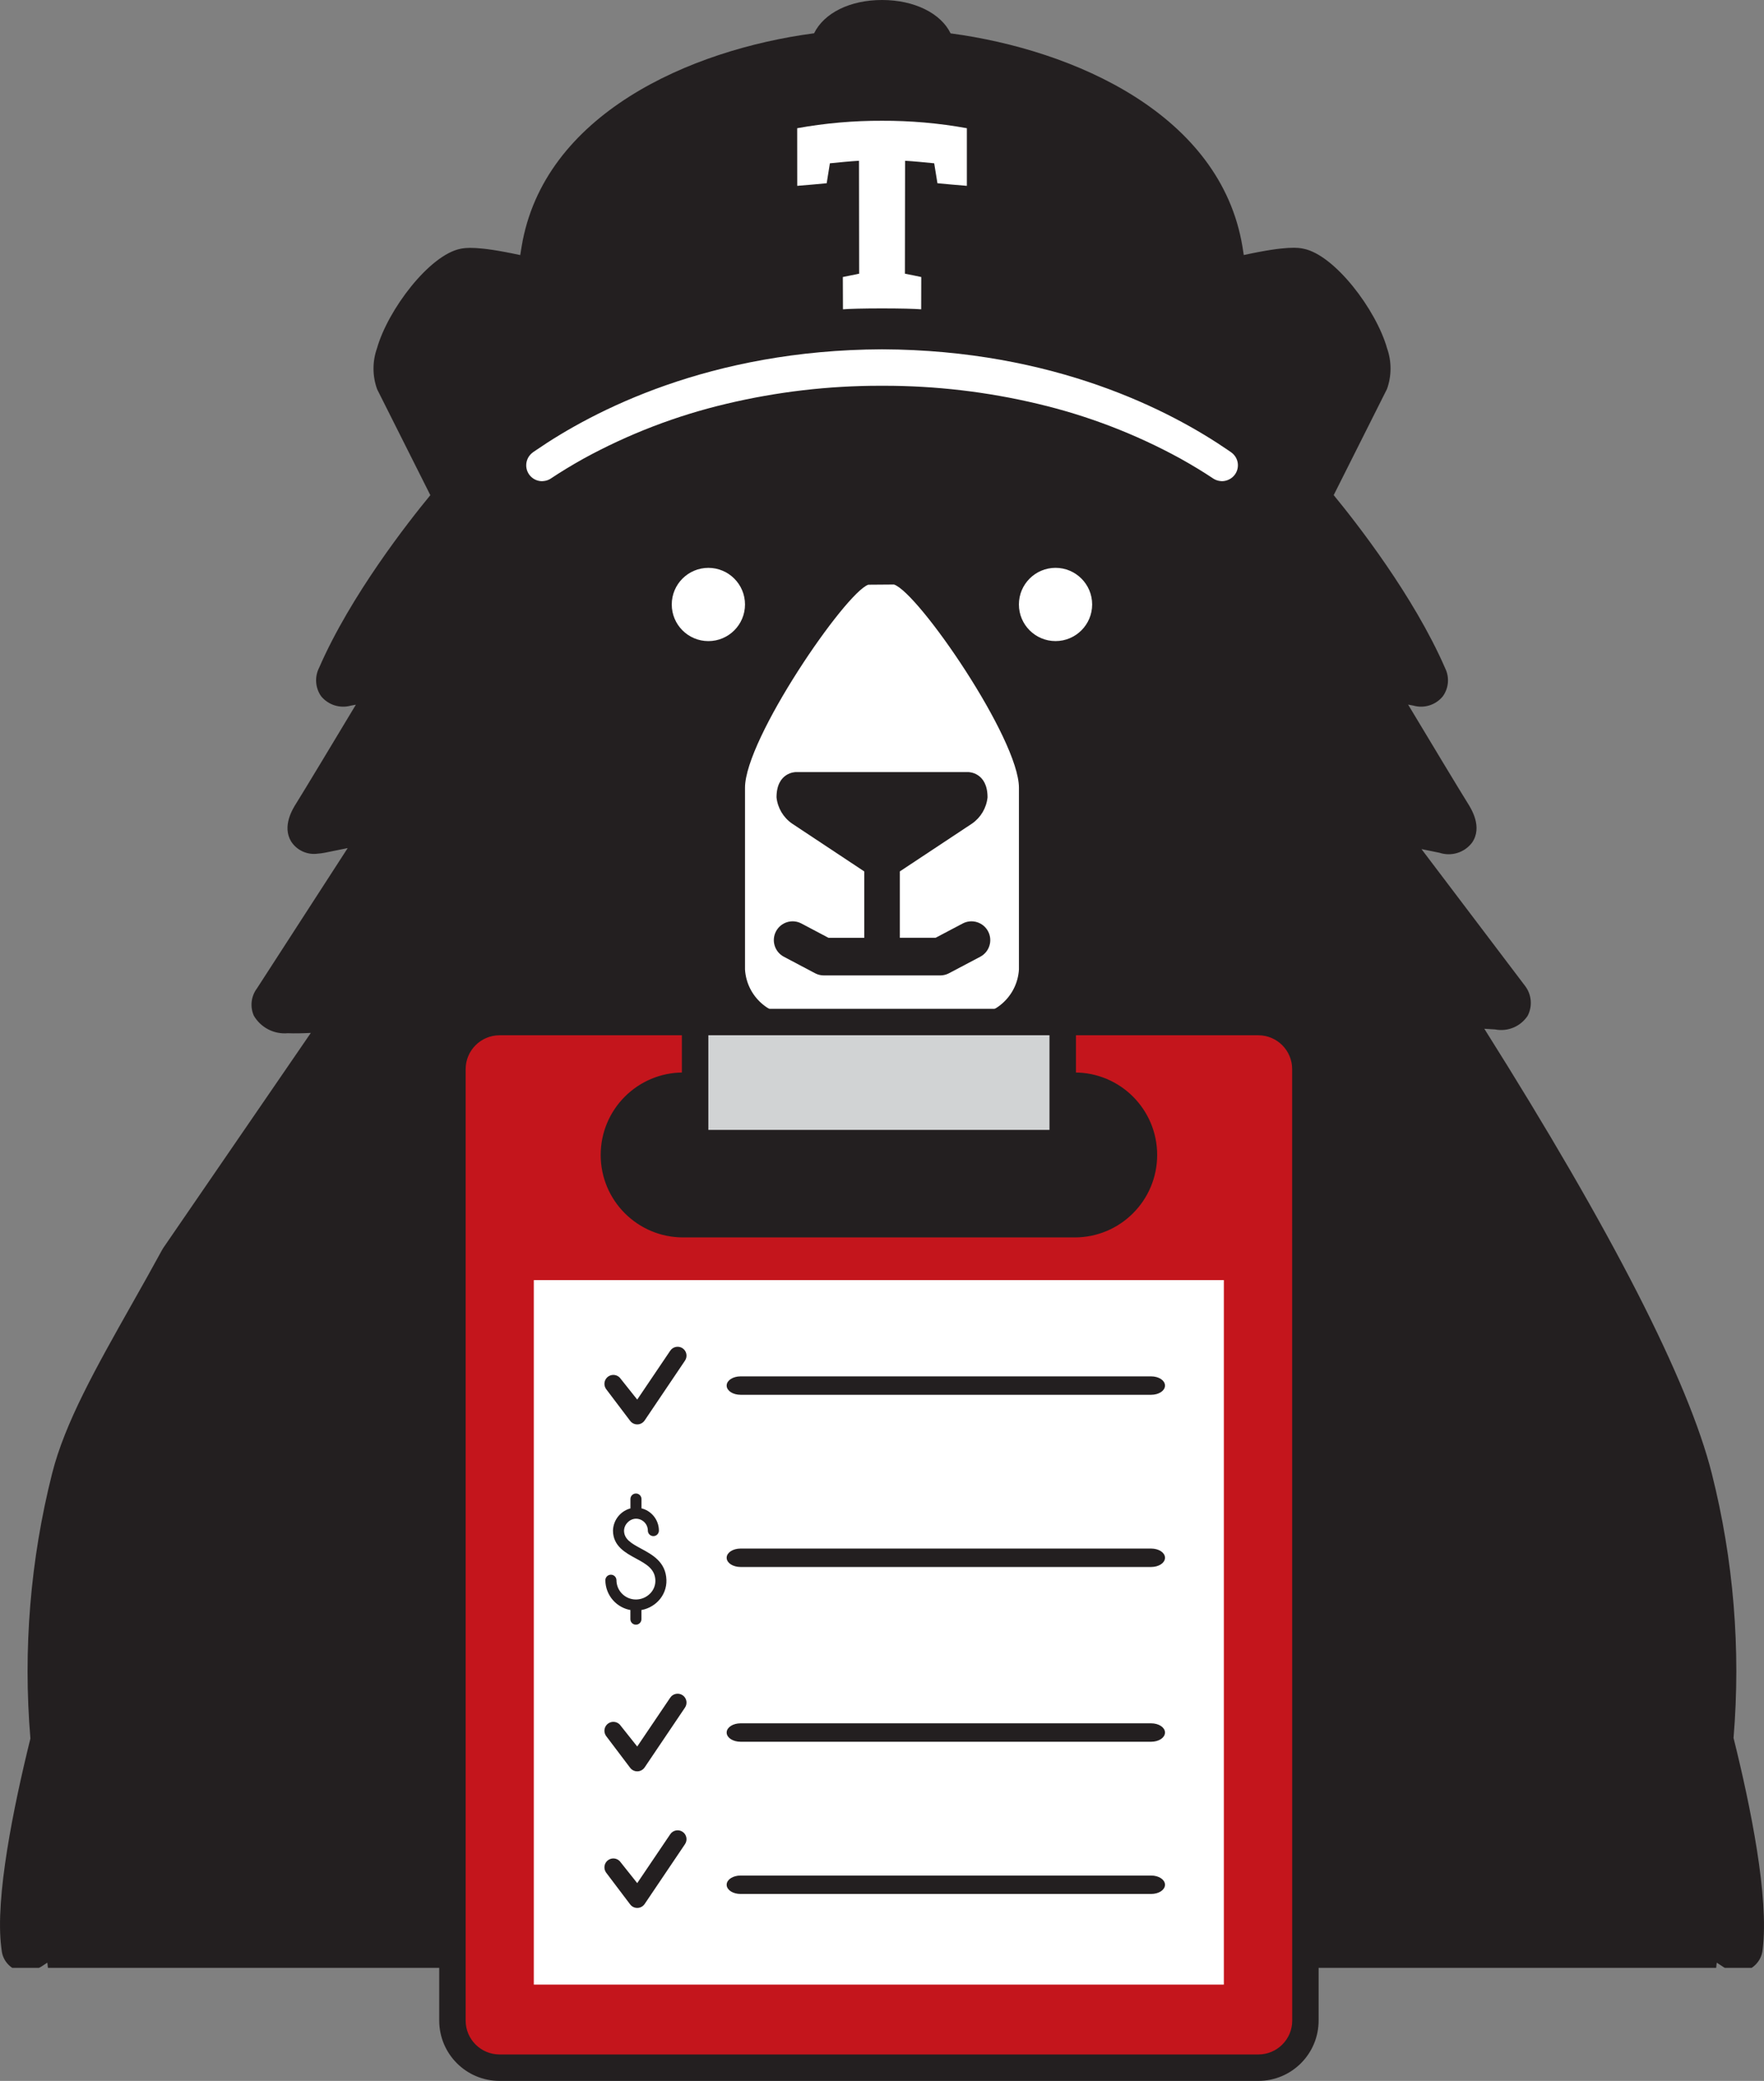 <?xml version="1.0" encoding="UTF-8"?> <svg xmlns="http://www.w3.org/2000/svg" id="Layer_2" viewBox="0 0 144.51 170.457"><rect x="0" y="0" width="144.51" height="170.457" fill="#808080" stroke="none"/><defs><style>.cls-1{stroke-width:.161px;}.cls-1,.cls-2,.cls-3,.cls-4{fill:none;stroke:#231f20;stroke-miterlimit:10;}.cls-2{stroke-width:.203px;}.cls-5{fill:#c4151c;}.cls-5,.cls-6,.cls-7,.cls-8{stroke-width:0px;}.cls-3{stroke-width:.238px;}.cls-4{stroke-width:.276px;}.cls-6{fill:#d1d3d4;}.cls-7{fill:#fff;}.cls-8{fill:#231f20;}</style></defs><g id="Layer_1-2"><path class="cls-8" d="M.102,159.5l.056.42c.1.539.416.988.846,1.277h2.184c.065-.039.14-.06.201-.106l.489-.321.048.427h66.111c.217-.126.432-.25.655-.381-.052.123-.087.252-.114.381h70.013l.048-.426.413.269c.077.065.167.105.25.157h2.2c.517-.35.861-.909.901-1.542.525-4.212-.988-11.672-2.388-17.291.605-7.274.002-14.599-1.785-21.676-1.922-7.597-8.187-19.839-18.632-36.418.374.02.692.04.886.056,1.034.203,2.089-.241,2.667-1.122.413-.803.318-1.773-.243-2.48l-8.457-11.17c.479.093.973.2,1.473.3.974.323,2.046-.009,2.667-.827.882-1.273-.053-2.755-.358-3.244-.597-.948-3.094-5.091-4.878-8.066l.417.079c.89.259,1.849-.043,2.431-.764.48-.672.552-1.552.187-2.293-2.588-5.951-7.332-11.993-9.132-14.181l4.366-8.693c.385-1.077.387-2.254.007-3.333-.899-3.175-4.3-7.653-6.846-8.158-.387-.082-1.309-.266-4.894.518-.033-.229-.069-.462-.108-.692-1.794-10.818-13.737-16.106-23.91-17.467-.784-1.624-2.939-2.733-5.616-2.733-2.627,0-4.753,1.066-5.566,2.726-10.183,1.348-22.166,6.636-23.961,17.478-.04.229-.076.462-.112.692-3.579-.78-4.51-.59-4.891-.518-2.546.505-5.946,4.983-6.846,8.158-.384,1.087-.378,2.273.016,3.356l4.356,8.67c-1.801,2.185-6.541,8.225-9.106,14.125-.388.752-.326,1.657.161,2.349.592.719,1.555,1.017,2.45.761l.394-.072c-1.785,2.972-4.281,7.118-4.875,8.063-.296.466-1.184,1.883-.43,3.139.471.731,1.324,1.122,2.185,1,.185-.013.369-.037.551-.072.65-.135,1.293-.263,1.9-.384l-7.433,11.492c-.485.645-.583,1.502-.256,2.24.572.975,1.655,1.534,2.782,1.434.577.023,1.233.007,1.886-.026l-12.078,17.6-.089.144c-.839,1.541-1.686,3.044-2.509,4.5-2.933,5.202-5.469,9.693-6.515,13.833-1.791,7.092-2.393,14.433-1.781,21.722-1.388,5.612-2.9,13.045-2.388,17.09ZM74.003,149.72c1.119-.785,2.24-1.518,3.362-2.2-1.533,1.034-3.004,2.156-4.405,3.362-.521.536-.765,1.284-.659,2.024.125.757.592,1.414,1.266,1.781l3.143,2.05-2.273,1.306c.156-.335.223-.705.194-1.073-.145-1.001-.807-1.851-1.742-2.237-.826-.532-1.928-1.224-2.906-1.765l-.002-.004c1.275-1.16,2.618-2.244,4.022-3.244Z"></path><path id="Path_435" class="cls-7" d="M65.306,10.503c2.293-.416,4.62-.62,6.951-.61h0c2.331-.01,4.658.194,6.951.61v4.72c-.955-.072-1.44-.125-2.411-.213-.108-.65-.161-.978-.266-1.634-.722-.072-1.66-.164-2.385-.207,0,3.4-.01,5.859-.013,9.251.535.1.8.161,1.338.272,0,1.06,0,1.591-.007,2.647-.485-.046-1.739-.075-3.208-.075s-2.719.03-3.2.075c0-1.056-.007-1.588-.01-2.647.538-.112.8-.167,1.338-.272,0-3.392-.007-5.855-.013-9.251-.725.043-1.663.134-2.385.207-.1.656-.157.984-.262,1.634-.974.089-1.456.141-2.414.213l-.004-4.72Z"></path><path id="Path_436" class="cls-7" d="M55.032,49.516c0-1.657,1.343-3,3-3s3,1.343,3,3-1.343,3-3,3-3-1.343-3-3"></path><path id="Path_437" class="cls-7" d="M71.132,47.896c-1.873.656-10.1,12.626-10.1,16.631v14.887c.135,2.205,2.021,3.89,4.228,3.776h13.988c2.206.114,4.092-1.571,4.225-3.776v-14.886c0-4.005-8.23-15.975-10.235-16.648l-2.106.016Z"></path><path id="Path_438" class="cls-7" d="M86.471,52.514c-1.657,0-3-1.343-3-3s1.343-3,3-3,3,1.343,3,3-1.343,3-3,3"></path><path id="Path_439" class="cls-7" d="M100.724,39.255c-.189.104-.401.159-.617.161-.057-.002-.114-.007-.171-.016-.19-.025-.373-.091-.535-.194l-.01-.007-.039-.026c-.738-.492-1.63-1.04-2.66-1.614-3.675-2.012-7.604-3.519-11.681-4.481-4.134-.985-8.369-1.481-12.619-1.479h-.269c-4.25-.002-8.485.494-12.619,1.479-4.077.962-8.006,2.47-11.681,4.481-1.03.574-1.922,1.122-2.66,1.614l-.039.026-.01.007c-.162.104-.344.17-.535.194-.057.009-.114.014-.171.016-.718,0-1.3-.582-1.3-1.3,0-.416.199-.808.536-1.052l.02-.02.033-.02c.069-.049.141-.1.21-.144,4.691-3.218,14.227-8.211,28.352-8.266,14.125.056,23.661,5.048,28.352,8.266.069.049.141.1.21.144l.033.02.02.02c.58.417.711,1.225.294,1.805-.116.161-.267.293-.442.386"></path><path id="Path_440" class="cls-8" d="M63.614,65.315c.091.869.557,1.654,1.276,2.15l5.911,3.917v5.439h-2.929l-2.22-1.173c-.752-.397-1.683-.109-2.08.643-.397.752-.109,1.683.643,2.08h0l2.555,1.351c.222.118.47.18.722.18h9.536c.25,0,.497-.062.718-.18l2.559-1.351c.752-.398,1.039-1.33.641-2.081-.398-.752-1.33-1.039-2.081-.642h0l-2.221,1.171h-2.927v-5.439l5.911-3.915c.717-.496,1.182-1.281,1.273-2.149,0-2.07-1.568-2.07-1.568-2.07h-14.151s-1.568,0-1.568,2.07"></path><rect id="Rectangle_83" class="cls-6" x="57.902" y="84.685" width="28.191" height="7.991"></rect><path id="Path_443" class="cls-5" d="M105.973,165.519c-.001,1.596-1.294,2.889-2.89,2.89h-62.166c-1.595-.004-2.888-1.295-2.893-2.89v-77.944c.005-1.595,1.298-2.886,2.893-2.89h15.057v3.284h-.016c-3.665,0-6.636,2.971-6.636,6.636s2.971,6.636,6.636,6.636h32.081c3.665-.001,6.635-2.974,6.633-6.639-.001-3.663-2.97-6.632-6.633-6.633h-.016v-3.284h15.06c1.596.001,2.889,1.294,2.89,2.89v77.944Z"></path><rect id="Rectangle_84" class="cls-7" x="43.731" y="104.859" width="56.53" height="57.708"></rect><path id="Path_444" class="cls-8" d="M52.457,126.978c-.787-.426-1.466-.794-1.473-1.6.01-.293.133-.57.344-.774.202-.211.479-.333.771-.338.614,0,1.111.498,1.112,1.112,0,.174.142.315.316.314.174,0,.314-.141.314-.314-.002-.84-.602-1.559-1.427-1.712v-.873c0-.174-.141-.315-.314-.316s-.315.141-.316.314h0v.877c-.815.171-1.407.879-1.43,1.712.007,1.184.961,1.7,1.8,2.155s1.634.882,1.673,1.906c.015.439-.151.865-.459,1.178-.334.345-.793.54-1.273.541-.957,0-1.732-.775-1.732-1.732-.01-.175-.16-.309-.334-.299-.161.009-.29.138-.299.299.002,1.183.878,2.182,2.05,2.339v.866c0,.174.142.315.316.314.174,0,.314-.141.314-.314v-.866c.536-.072,1.033-.321,1.411-.709.428-.436.658-1.029.636-1.64-.052-1.384-1.089-1.942-2-2.437"></path><path id="Path_445" class="cls-4" d="M52.457,126.978c-.787-.426-1.466-.794-1.473-1.6.01-.293.133-.57.344-.774.202-.211.479-.333.771-.338.614,0,1.111.498,1.112,1.112,0,.174.142.315.316.314.174,0,.314-.141.314-.314-.002-.84-.602-1.559-1.427-1.712v-.873c0-.174-.141-.315-.314-.316s-.315.141-.316.314h0v.877c-.815.171-1.407.879-1.43,1.712.007,1.184.961,1.7,1.8,2.155s1.634.882,1.673,1.906c.015.439-.151.865-.459,1.178-.334.345-.793.54-1.273.541-.957,0-1.732-.775-1.732-1.732-.01-.175-.16-.309-.334-.299-.161.009-.29.138-.299.299.002,1.183.878,2.182,2.05,2.339v.866c0,.174.142.315.316.314.174,0,.314-.141.314-.314v-.866c.536-.072,1.033-.321,1.411-.709.428-.436.658-1.029.636-1.64-.049-1.388-1.085-1.946-2-2.441Z"></path><path id="Path_446" class="cls-8" d="M103.085,82.756h-62.165c-2.66.003-4.816,2.159-4.819,4.819v77.944c.003,2.66,2.159,4.816,4.819,4.819h62.165c2.661-.002,4.817-2.158,4.819-4.819v-77.944c-.002-2.661-2.158-4.817-4.819-4.819M56.941,94.601h30.123c.531-.002.96-.433.961-.964v-3.736h.02c2.601.001,4.708,2.111,4.707,4.711-.001,2.599-2.108,4.706-4.707,4.707h-32.082c-2.601-.001-4.708-2.111-4.707-4.711.001-2.599,2.108-4.706,4.707-4.707h.017v3.736c0,.531.43.963.961.964M86.097,92.675h-28.188v-7.99h28.187v7.99ZM105.98,165.519c-.001,1.596-1.294,2.889-2.89,2.89h-62.17c-1.595-.004-2.888-1.295-2.893-2.89v-77.944c.005-1.595,1.298-2.886,2.893-2.89h15.06v3.287h-.016c-3.665,0-6.636,2.971-6.636,6.636s2.971,6.636,6.636,6.636h32.081c3.665-.001,6.635-2.974,6.633-6.639-.001-3.663-2.97-6.632-6.633-6.633h-.02v-3.287h15.06c1.596.001,2.889,1.294,2.89,2.89l.005,77.944Z"></path><path id="Path_447" class="cls-3" d="M103.085,82.756h-62.165c-2.66.003-4.816,2.159-4.819,4.819v77.944c.003,2.66,2.159,4.816,4.819,4.819h62.165c2.661-.002,4.817-2.158,4.819-4.819v-77.944c-.002-2.661-2.158-4.817-4.819-4.819ZM56.941,94.601h30.123c.531-.002.96-.433.961-.964v-3.736h.02c2.601.001,4.708,2.111,4.707,4.711-.001,2.599-2.108,4.706-4.707,4.707h-32.082c-2.601-.001-4.708-2.111-4.707-4.711.001-2.599,2.108-4.706,4.707-4.707h.017v3.736c0,.531.43.963.961.964ZM86.097,92.675h-28.188v-7.99h28.187v7.99ZM105.98,165.519c-.001,1.596-1.294,2.889-2.89,2.89h-62.17c-1.595-.004-2.888-1.295-2.893-2.89v-77.944c.005-1.595,1.298-2.886,2.893-2.89h15.06v3.287h-.016c-3.665,0-6.636,2.971-6.636,6.636s2.971,6.636,6.636,6.636h32.081c3.665-.001,6.635-2.974,6.633-6.639-.001-3.663-2.97-6.632-6.633-6.633h-.02v-3.287h15.06c1.596.001,2.889,1.294,2.89,2.89l.005,77.944Z"></path><path id="Path_448" class="cls-8" d="M94.304,112.846h-33.636c-.571,0-1.037.292-1.037.653s.466.653,1.037.653h33.636c.571,0,1.033-.292,1.033-.653s-.463-.653-1.033-.653"></path><path id="Path_449" class="cls-2" d="M94.304,112.846h-33.636c-.571,0-1.037.292-1.037.653s.466.653,1.037.653h33.636c.571,0,1.033-.292,1.033-.653s-.462-.653-1.033-.653Z"></path><path id="Path_450" class="cls-8" d="M94.304,126.951h-33.636c-.571,0-1.037.292-1.037.653s.466.653,1.037.653h33.636c.571,0,1.033-.292,1.033-.653s-.463-.653-1.033-.653"></path><path id="Path_451" class="cls-2" d="M94.304,126.951h-33.636c-.571,0-1.037.292-1.037.653s.466.653,1.037.653h33.636c.571,0,1.033-.292,1.033-.653s-.462-.653-1.033-.653Z"></path><path id="Path_452" class="cls-8" d="M94.304,141.267h-33.636c-.571,0-1.037.292-1.037.653s.466.653,1.037.653h33.636c.571,0,1.033-.292,1.033-.653s-.463-.653-1.033-.653"></path><path id="Path_453" class="cls-2" d="M94.304,141.267h-33.636c-.571,0-1.037.292-1.037.653s.466.653,1.037.653h33.636c.571,0,1.033-.292,1.033-.653s-.462-.653-1.033-.653Z"></path><path id="Path_454" class="cls-8" d="M55.878,138.931c-.298-.201-.703-.123-.904.175,0,0,0,.001-.001.002l-2.765,4.093-1.414-1.778c-.194-.303-.597-.391-.899-.197-.303.194-.391.596-.197.899.006.009.011.017.017.026l1.95,2.58c.199.298.602.378.9.179.071-.047.131-.108.179-.179l3.3-4.894c.202-.297.125-.701-.171-.903,0,0-.002-.001-.003-.002"></path><path id="Path_455" class="cls-1" d="M55.878,138.931c-.298-.201-.703-.123-.904.175,0,0,0,.001-.001.002l-2.765,4.093-1.414-1.778c-.194-.303-.597-.391-.899-.197-.303.194-.391.596-.197.899.006.009.011.017.017.026l1.95,2.58c.199.298.602.378.9.179.071-.047.131-.108.179-.179l3.3-4.894c.205-.295.131-.7-.164-.905,0,0-.001,0-.002-.001Z"></path><path id="Path_456" class="cls-8" d="M55.878,150.12c-.298-.201-.703-.123-.904.175,0,0,0,.001-.001.002l-2.765,4.094-1.414-1.778c-.194-.303-.597-.391-.899-.197-.303.194-.391.596-.197.899.006.009.011.017.017.026l1.95,2.579c.199.298.602.378.9.179.071-.047.131-.108.179-.179l3.3-4.894c.202-.297.125-.701-.171-.903,0,0-.002-.001-.003-.002"></path><path id="Path_457" class="cls-1" d="M55.878,150.12c-.298-.201-.703-.123-.904.175,0,0,0,.001-.001.002l-2.765,4.094-1.414-1.778c-.194-.303-.597-.391-.899-.197-.303.194-.391.596-.197.899.006.009.011.017.017.026l1.95,2.579c.199.298.602.378.9.179.071-.047.131-.108.179-.179l3.3-4.894c.205-.295.131-.7-.164-.905,0,0-.001,0-.002-.001Z"></path><path id="Path_458" class="cls-8" d="M55.878,110.511c-.298-.201-.703-.123-.904.175,0,0,0,.001-.001.002l-2.765,4.094-1.414-1.777c-.194-.303-.597-.391-.899-.197-.303.194-.391.596-.197.899.006.009.011.017.017.026l1.95,2.578c.199.298.602.378.9.179.071-.047.131-.108.179-.179l3.3-4.894c.202-.297.125-.701-.171-.903,0,0-.002-.001-.003-.002"></path><path id="Path_459" class="cls-1" d="M55.878,110.511c-.298-.201-.703-.123-.904.175,0,0,0,.001-.001.002l-2.765,4.094-1.414-1.777c-.194-.303-.597-.391-.899-.197-.303.194-.391.596-.197.899.006.009.011.017.017.026l1.95,2.578c.199.298.602.378.9.179.071-.047.131-.108.179-.179l3.3-4.894c.205-.295.131-.7-.164-.905,0,0-.001,0-.002-.001Z"></path><path id="Path_460" class="cls-8" d="M94.304,153.736h-33.636c-.571,0-1.037.292-1.037.653s.466.653,1.037.653h33.636c.571,0,1.033-.292,1.033-.653s-.463-.653-1.033-.653"></path><path id="Path_461" class="cls-2" d="M94.304,153.736h-33.636c-.571,0-1.037.292-1.037.653s.466.653,1.037.653h33.636c.571,0,1.033-.292,1.033-.653s-.462-.653-1.033-.653Z"></path></g></svg> 